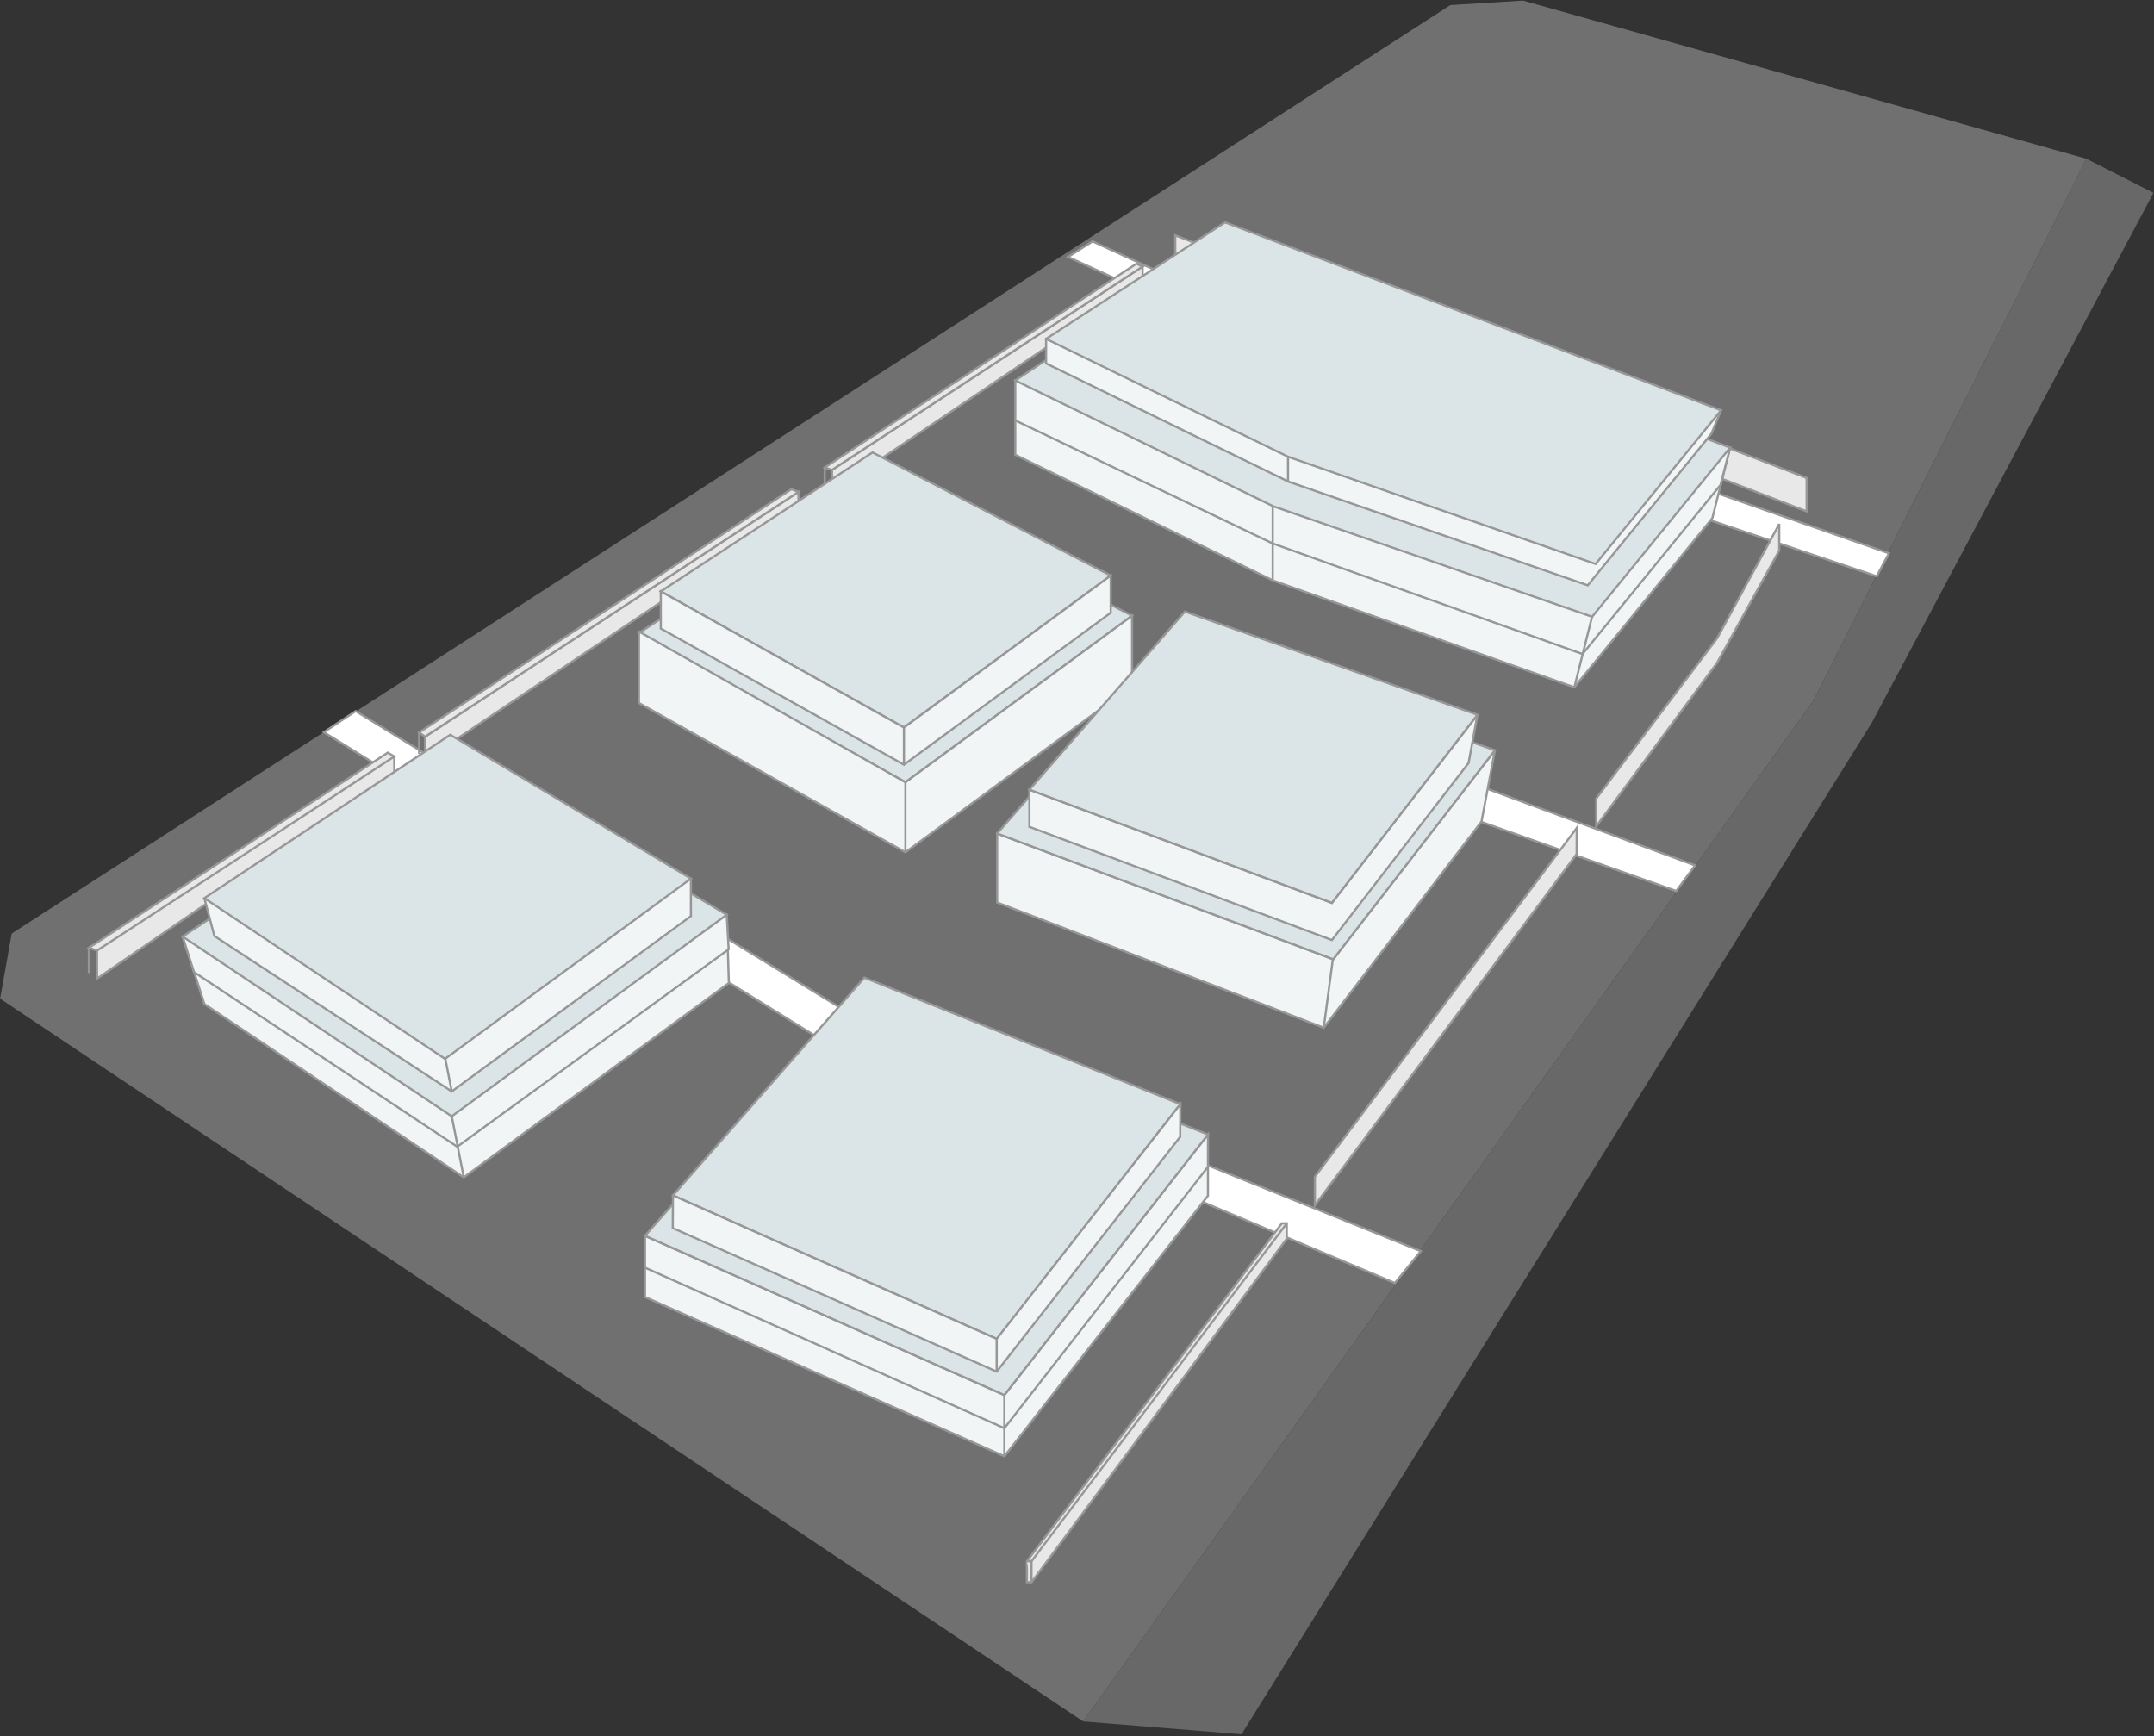 <?xml version="1.0" encoding="UTF-8"?>
<svg width="985px" height="794px" viewBox="0 0 985 794" version="1.1" xmlns="http://www.w3.org/2000/svg" xmlns:xlink="http://www.w3.org/1999/xlink">
    <rect x="0" y="0" width="985" height="794" fill="#333333" stroke="none"/>
    <!-- Generator: Sketch 64 (93537) - https://sketch.com -->
    <title>skizze wohnbau</title>
    <desc>Created with Sketch.</desc>
    <g id="Page-1" stroke="none" stroke-width="1" fill="none" fill-rule="evenodd">
        <g id="Desktop-HD-Copy-3" transform="translate(-233, -118)">
            <g id="skizze-wohnbau" transform="translate(233.056, 117.289)">
                <g id="background" opacity="0.374" transform="translate(0, 0.991)">
                    <polygon id="Path-807" fill="#D8D8D8" points="1.13686838e-13 456.428 5.298 426.651 663.155 2.067 696.398 3.95887805e-16 954.068 72.334 829.264 320.056 495.271 786.962"></polygon>
                    <polygon id="Path-808" fill="#C3C2C2" points="495.271 786.962 829.264 320.056 954.068 72.334 984.69 87.909 855.87 330.268 567.674 792.812"></polygon>
                </g>
                <g id="weg-horizontal" transform="translate(148.024, 111.109)" fill="#FFFFFF" stroke="#979797">
                    <polygon id="Path-796" points="227.413 364.997 -7.10542736e-14 224.455 14.562 214.813 237.117 351.06"></polygon>
                    <polygon id="Path-797" points="395.248 436.5 489.802 476.358 501.625 461.777 396.716 419.516"></polygon>
                    <polygon id="Path-798" points="618.456 297.081 627.045 285.363 523.657 247.263 525.492 264.137"></polygon>
                    <polygon id="Path-799" points="710.127 153.15 715.707 142.635 630.086 112.71 630.086 126.21"></polygon>
                    <polygon id="Path-800" points="340.312 7.108 351.533 -1.77635684e-15 384.773 15.247 374.894 22.923"></polygon>
                </g>
                <g id="weg-vertical" transform="translate(469.533, 108.364)" fill="#E8E8E8" stroke="#979797">
                    <polygon id="Path-801" points="-4.97379915e-14 615.925 2.1 615.925 118.828 458.833 118.828 451.813 116.579 451.813 -4.97379915e-14 606.345"></polygon>
                    <polyline id="Path-802" points="0 606.345 2.1 606.345 2.1 615.925"></polyline>
                    <line x1="2.1" y1="606.345" x2="118.828" y2="451.813" id="Path-803"></line>
                    <polygon id="Path-804" points="251.388 282.931 251.435 270.998 131.688 430.522 131.688 443.556"></polygon>
                    <polygon id="Path-805" points="260.366 257.487 260.366 270.197 315.591 195.517 344.036 144.13 344.036 131.987 315.591 184.29"></polygon>
                    <polygon id="Path-806" points="356.566 126.198 356.566 110.918 67.849 0 67.849 15.238"></polygon>
                </g>
                <g id="zaun" transform="translate(40.084, 121.327)" stroke="#979797">
                    <polygon id="Path-792" fill="#E8E8E8" points="340.332 94.287 340.332 104.332 482.358 8.594 482.358 1.278"></polygon>
                    <path d="M340.332,94.287 C435.016,32.281 482.358,1.278 482.358,1.278 L479.533,-4.33431069e-13 L336.994,93.178 L340.332,94.287 Z" id="Path-789" fill="#E8E8E8"></path>
                    <polygon id="Path-791" fill="#E8E8E8" points="154.243 216.297 154.243 227.036 324.999 112.577 324.999 104.332"></polygon>
                    <path d="M154.243,216.297 C268.081,141.654 324.999,104.332 324.999,104.332 L321.775,103.1 L151.508,214.352 L154.243,216.297 Z" id="Path-789" fill="#E8E8E8"></path>
                    <polyline id="Path-790" fill="#E8E8E8" points="4.242 314.093 4.242 326.901 140.168 233.788 140.168 225.352"></polyline>
                    <path d="M4.242,314.093 C66.764,273.33 112.073,243.75 140.168,225.352 L137.19,223.586 L0.5,312.832 L4.242,314.093 Z" id="Path-789" fill="#E8E8E8"></path>
                    <line x1="0.5" y1="312.832" x2="0.5" y2="324.424" id="Path-793"></line>
                    <line x1="151.508" y1="214.352" x2="151.508" y2="224.102" id="Path-794"></line>
                    <line x1="336.994" y1="93.178" x2="336.994" y2="104.332" id="Path-795"></line>
                </g>
                <g id="R1" transform="translate(283.9, 426.284)" stroke="#979797">
                    <polygon id="Path" fill="#F2F5F6" transform="translate(139.713, 130.427) rotate(24) translate(-139.713, -130.427) " points="253.577 69.717 216.985 216.411 37.238 216.717 25.849 191.137 205.597 190.832 242.189 44.137"></polygon>
                    <polygon id="Rectangle" fill="#DBE5E8" transform="translate(139.713, 116.427) rotate(24) translate(-139.713, -116.427) " points="197.728 167.589 228.635 43.659 247.883 42.927 211.291 189.621 31.543 189.927 38.412 167.9"></polygon>
                    <polygon id="Rectangle" fill="#DBE5E8" transform="translate(139.797, 100.25) rotate(24) translate(-139.797, -100.25) " points="81.768 39.918 237.297 34 204.315 166.224 42.297 166.5"></polygon>
                    <polygon id="Rectangle" fill="#F2F5F6" transform="translate(139.755, 107.713) rotate(24) translate(-139.755, -107.713) " points="39.258 167.128 201.183 166.852 234.258 34.628 240.252 48.299 207.27 180.523 45.252 180.799"></polygon>
                    <polyline id="Path-776" points="11 154.158 175.332 227.569 268.426 108.04"></polyline>
                    <line x1="175.332" y1="212.407" x2="175.332" y2="240.407" id="Path-777"></line>
                    <line x1="171.819" y1="201.689" x2="171.819" y2="186.725" id="Path-778"></line>
                </g>
                <g id="L1" transform="translate(62.85, 307.018)" stroke="#979797">
                    <polygon id="Rectangle-Copy" fill="#F2F5F6" transform="translate(141.409, 141.836) rotate(24) translate(-141.409, -141.836) " points="246.231 62.53 259.818 90.663 185.219 221.142 44.637 197.013 23 172.859"></polygon>
                    <polygon id="Rectangle-Copy" fill="#F2F5F6" transform="translate(140.858, 135.259) rotate(24) translate(-140.858, -135.259) " points="248.859 61.738 256.089 75.83 179.412 208.781 36.947 184.777 25.628 172.066"></polygon>
                    <polygon id="Rectangle-Copy" fill="#DBE5E8" transform="translate(143.417, 120.624) rotate(24) translate(-143.417, -120.624) " points="112.693 44.374 255.033 61.513 177.643 196.874 31.801 171.842"></polygon>
                    <polyline id="Path" fill="#F2F5F6" transform="translate(137.915, 117.251) rotate(24) translate(-137.915, -117.251) " points="234.243 50.549 241.218 66.215 173.919 183.954 45.838 163.174 34.612 149.213"></polyline>
                    <polygon id="Rectangle-Copy" fill="#DBE5E8" transform="translate(140.358, 103.189) rotate(24) translate(-140.358, -103.189) " points="112.882 35 240.174 50.327 170.966 171.378 40.543 148.992"></polygon>
                    <line x1="143.671" y1="204.203" x2="149.175" y2="232.105" id="Path-780"></line>
                    <line x1="140.665" y1="177.533" x2="143.671" y2="192.831" id="Path-780"></line>
                </g>
                <g id="L2" transform="translate(292.12, 207.623)" stroke="#979797">
                    <polygon id="Path-782" fill="#DBE5E8" points="0 82.594 106.125 12.957 225.5 74.683 121.866 150.842"></polygon>
                    <polygon id="Path-782" fill="#DBE5E8" points="10 63.533 106.823 4.54747351e-13 215.736 56.316 121.185 125.799"></polygon>
                    <polygon id="Path-782" fill="#F2F5F6" points="0 114.594 0 81.9 121.866 150.842 225.5 74.683 225.5 106.683 121.866 182.842"></polygon>
                    <polygon id="Path-782" fill="#F2F5F6" points="10 80.533 10 63.533 121.185 125.799 215.736 56.316 215.736 73.316 121.185 142.799"></polygon>
                    <line x1="121.185" y1="125.799" x2="121.185" y2="142.799" id="Path-783"></line>
                    <line x1="121.866" y1="150.842" x2="121.866" y2="182.842" id="Path-784"></line>
                </g>
                <g id="R2" transform="translate(455.936, 280.406)" stroke="#979797">
                    <polygon id="Path-779" fill="#F2F5F6" points="0 133.035 0 101.479 153.685 159 227.624 63.413 221.5 95.994 149.345 190.305"></polygon>
                    <polygon id="Path-779" fill="#DBE5E8" points="1.27897692e-13 101.479 78.993 11 227.624 63.413 153.685 159"></polygon>
                    <polygon id="Path-779" fill="#F2F5F6" points="14.745 98.438 14.745 81.438 153.074 133.211 219.624 47.176 215.58 69.228 153.074 150.211"></polygon>
                    <polygon id="Path-779" fill="#DBE5E8" points="14.745 81.438 85.844 -3.97903932e-13 219.624 47.176 153.074 133.211"></polygon>
                    <line x1="149.345" y1="190.305" x2="153.507" y2="159" id="Path-781"></line>
                </g>
                <g id="main" transform="translate(464.215, 102.397)" stroke="#979797">
                    <polygon id="Path-785" fill="#F2F5F6" points="2.97509687e-14 106.307 118.013 163.863 255.656 212.61 318.764 135.275 326.894 103.039 -3.96805876e-13 72.307"></polygon>
                    <polygon id="Path-785" fill="#F2F5F6" points="-2.95330243e-14 90.585 117.729 146.86 259.395 197.419 322.502 120.084 326.894 103.039 -2.95330243e-14 72.307"></polygon>
                    <polygon id="Path-785" fill="#DBE5E8" points="2.97509687e-14 72.307 118.013 129.863 263.787 180.373 326.894 103.039 89.877 12.646"></polygon>
                    <polygon id="Path-785" fill="#F2F5F6" points="14.09 64.523 124.908 118.569 261.792 166 318.311 96.711 322.739 85.944 14.09 53.288"></polygon>
                    <polygon id="Path-785" fill="#DBE5E8" points="14.09 53.288 124.729 107.187 265.398 156.241 322.739 85.944 95.932 0"></polygon>
                    <line x1="117.729" y1="163.662" x2="117.729" y2="130.058" id="Path-787"></line>
                    <line x1="124.729" y1="118.314" x2="124.729" y2="107.187" id="Path-788"></line>
                    <line x1="255.656" y1="212.61" x2="263.757" y2="180.373" id="Path-786"></line>
                </g>
            </g>
        </g>
    </g>
</svg>